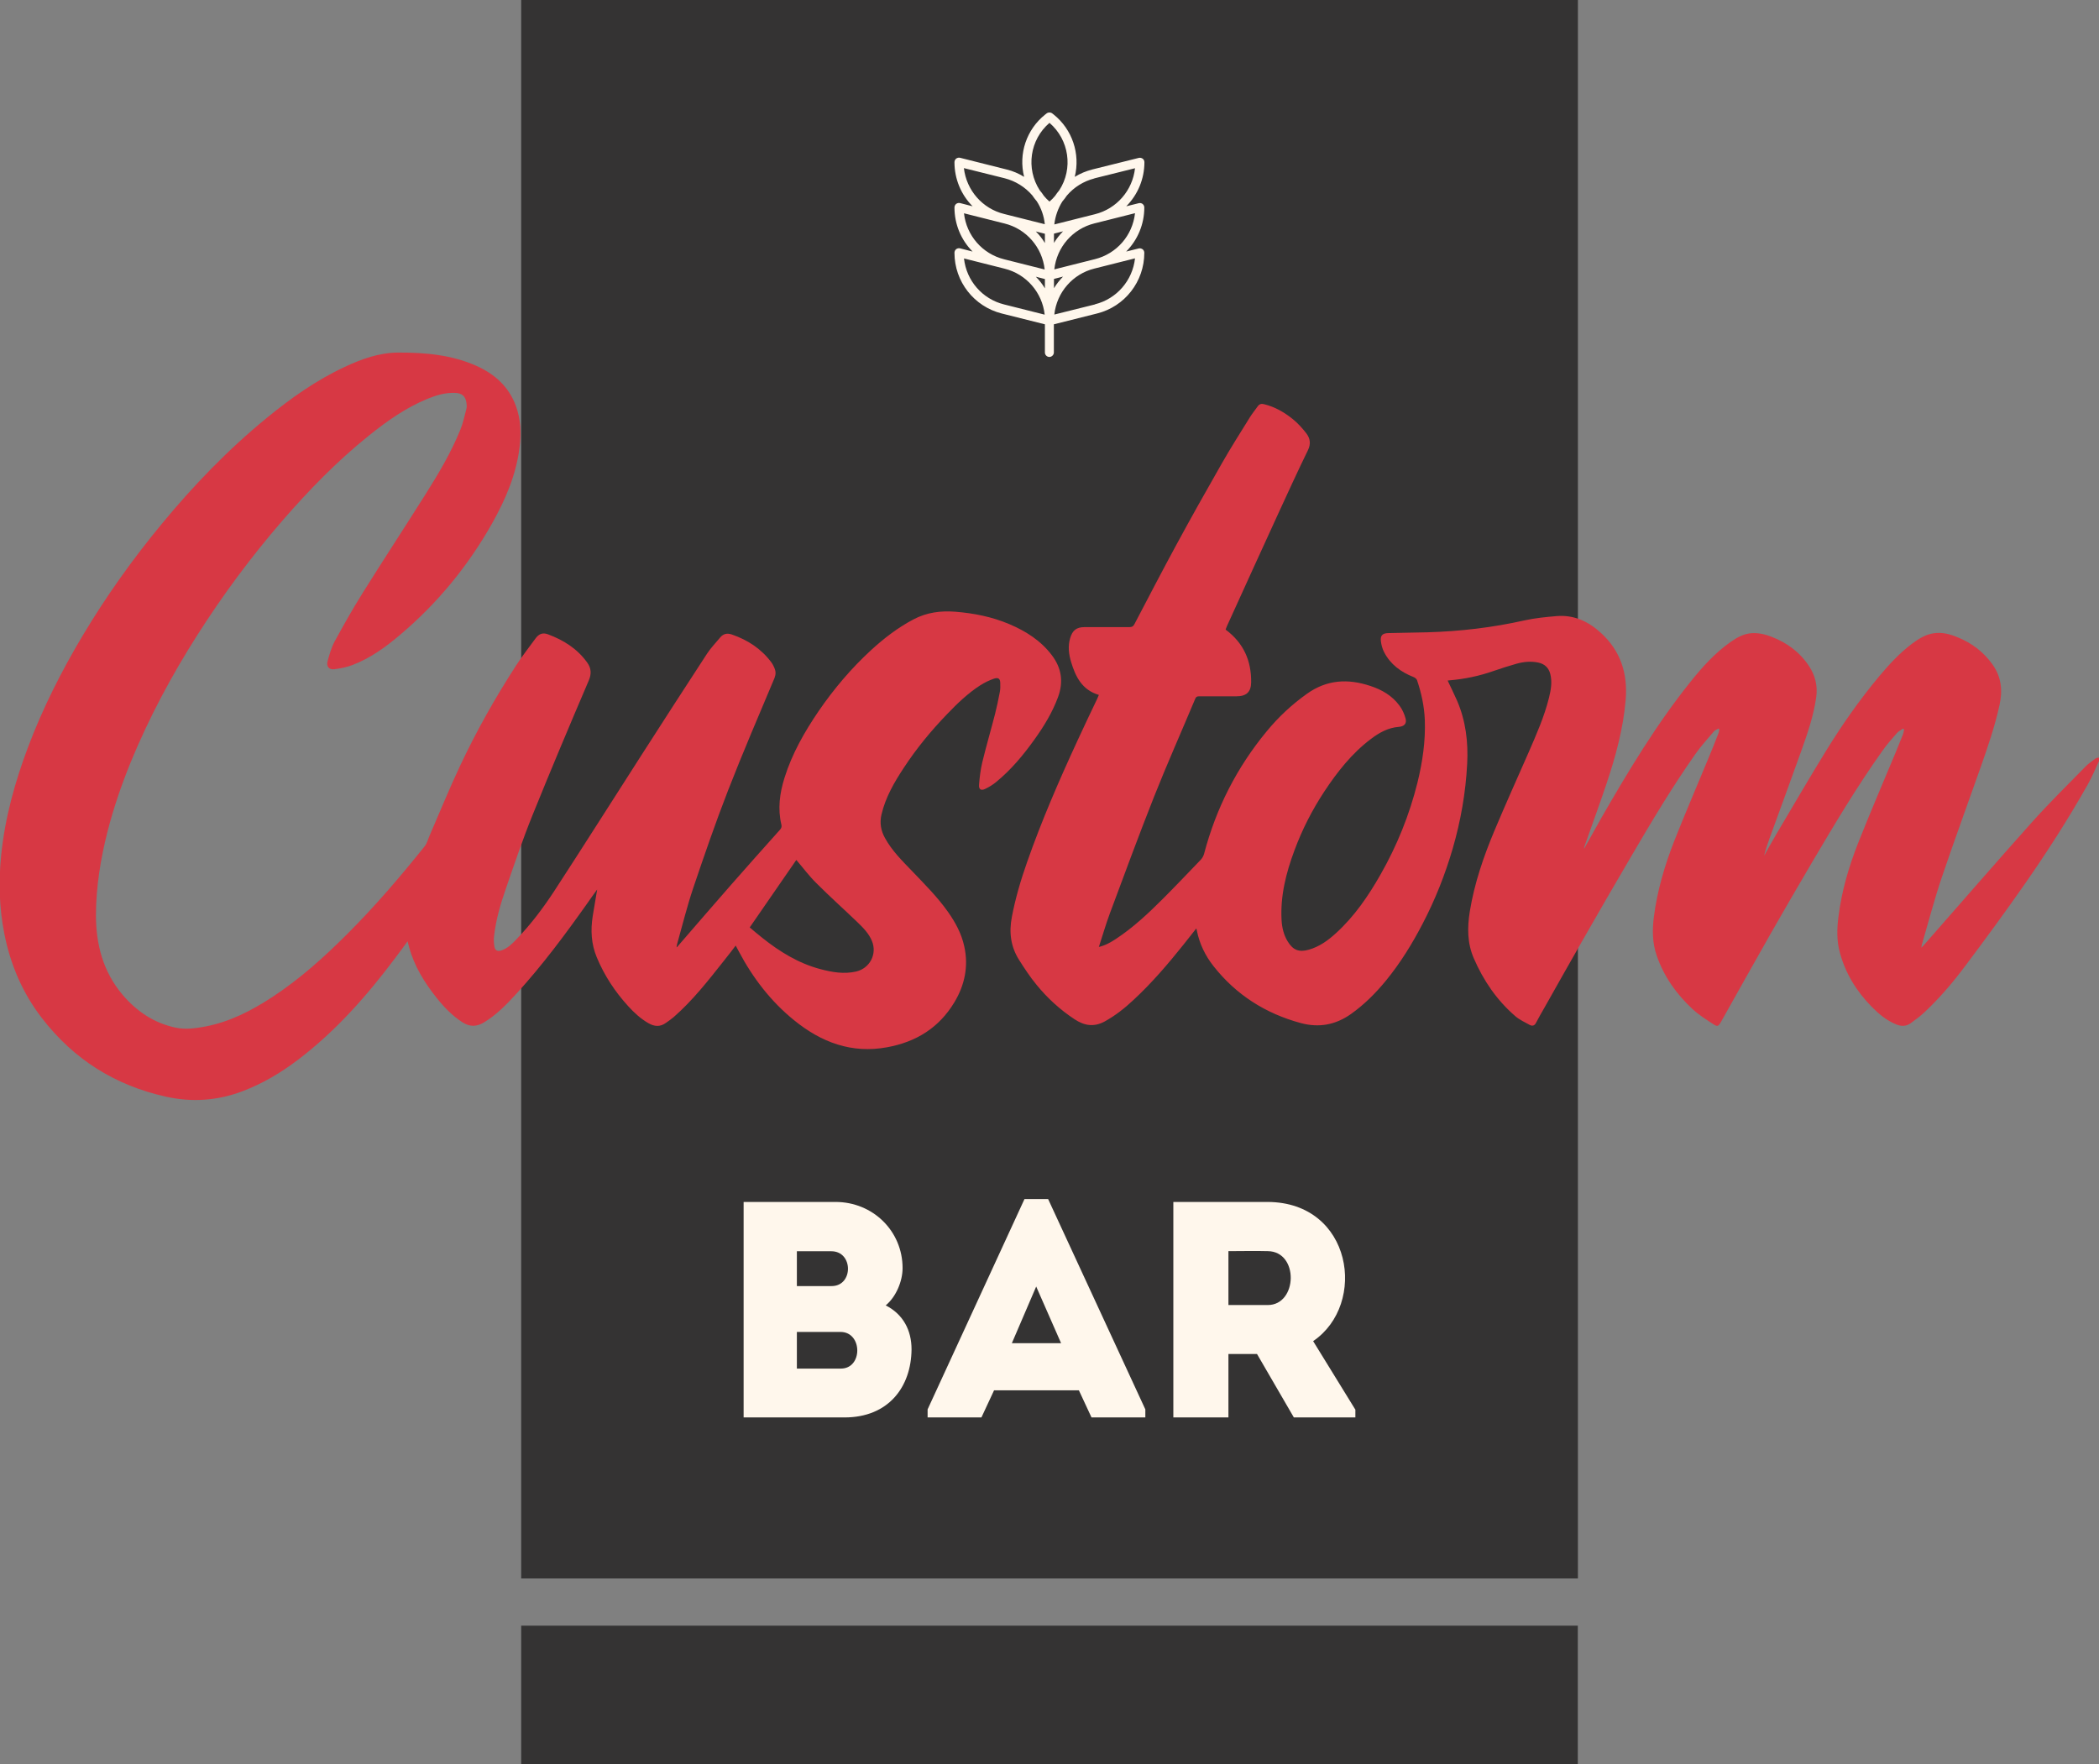 <?xml version="1.0" encoding="UTF-8"?> <svg xmlns="http://www.w3.org/2000/svg" width="138" height="116" viewBox="0 0 138 116" fill="none"><rect x="0" y="0" width="138" height="116" fill="#808080" stroke="none"/><g clip-path="url(#clip0_13_172)"><path d="M103.741 103.775V0L34.266 0V103.775H103.741Z" fill="#343333"></path><path d="M58.232 85.823C59.386 86.412 59.93 87.463 59.93 88.717C59.907 91.188 58.413 93.19 55.523 93.19H48.89V79.023H54.934C57.379 79.023 59.341 80.927 59.341 83.375C59.341 84.221 58.919 85.257 58.232 85.823ZM52.391 82.264V84.554H54.678C56.112 84.554 56.112 82.264 54.655 82.264H52.391ZM52.391 87.569V89.979H55.282C56.738 89.979 56.715 87.569 55.259 87.569H52.391Z" fill="#FFF7EC"></path><path d="M70.932 91.407H65.355L64.525 93.19H60.986V92.661L67.355 78.834H68.91L75.301 92.661V93.19H71.762L70.932 91.407ZM68.125 84.584L66.525 88.309H69.762L68.125 84.584Z" fill="#FFF7EC"></path><path d="M89.11 92.661V93.19H85.065L82.643 89.019H80.764V93.19H77.142V79.023H83.345C88.906 79.046 89.917 85.74 86.333 88.173L89.102 92.668L89.11 92.661ZM83.352 82.257C82.5 82.234 81.617 82.257 80.764 82.257V85.8H83.352C85.314 85.8 85.412 82.28 83.352 82.257Z" fill="#FFF7EC"></path><path d="M103.734 106.88H34.266V116H103.734V106.88Z" fill="#343333"></path><path d="M44.513 62.265C45.728 60.867 46.883 59.515 48.06 58.178C49.124 56.961 50.203 55.76 51.275 54.558C51.365 54.453 51.41 54.362 51.373 54.218C51.124 53.176 51.26 52.148 51.576 51.143C52.074 49.549 52.889 48.121 53.825 46.746C54.836 45.273 55.991 43.913 57.304 42.711C58.149 41.941 59.047 41.253 60.066 40.717C60.933 40.263 61.846 40.142 62.805 40.218C64.027 40.316 65.219 40.55 66.359 41.034C67.445 41.495 68.427 42.114 69.158 43.082C69.8 43.928 69.928 44.842 69.558 45.839C69.189 46.837 68.638 47.743 68.026 48.597C67.287 49.632 66.48 50.607 65.491 51.415C65.272 51.597 65.023 51.748 64.767 51.869C64.503 51.997 64.344 51.899 64.367 51.604C64.404 51.113 64.465 50.614 64.578 50.131C64.835 49.066 65.144 48.015 65.416 46.958C65.536 46.474 65.642 45.99 65.733 45.499C65.77 45.318 65.77 45.122 65.763 44.933C65.763 44.63 65.65 44.525 65.363 44.615C65.046 44.721 64.737 44.872 64.45 45.054C63.627 45.583 62.925 46.263 62.254 46.965C61.205 48.053 60.247 49.217 59.417 50.486C58.79 51.438 58.217 52.42 57.953 53.553C57.824 54.105 57.915 54.619 58.187 55.102C58.639 55.926 59.303 56.583 59.945 57.248C60.782 58.125 61.635 58.971 62.337 59.968C62.82 60.656 63.212 61.381 63.393 62.205C63.688 63.519 63.431 64.758 62.744 65.899C61.733 67.577 60.224 68.506 58.322 68.853C55.991 69.284 53.999 68.529 52.21 67.078C50.671 65.831 49.486 64.282 48.566 62.537C48.505 62.424 48.445 62.31 48.369 62.167C48.09 62.529 47.826 62.885 47.547 63.225C46.536 64.501 45.532 65.786 44.295 66.866C44.136 67.002 43.963 67.123 43.789 67.244C43.412 67.524 43.027 67.501 42.627 67.267C42.114 66.972 41.691 66.579 41.299 66.149C40.431 65.197 39.729 64.131 39.231 62.93C38.869 62.053 38.824 61.154 38.967 60.24C39.058 59.673 39.156 59.114 39.261 58.48C39.02 58.812 38.816 59.092 38.62 59.379C37.164 61.434 35.662 63.459 33.957 65.325C33.308 66.035 32.644 66.723 31.814 67.222C31.331 67.516 30.87 67.516 30.395 67.206C29.731 66.776 29.195 66.217 28.712 65.612C27.905 64.6 27.233 63.519 26.894 62.258C26.863 62.152 26.833 62.038 26.796 61.887C26.524 62.258 26.267 62.613 26.003 62.96C24.139 65.446 22.102 67.766 19.619 69.654C18.48 70.523 17.258 71.249 15.914 71.755C14.284 72.367 12.609 72.48 10.911 72.102C7.569 71.362 4.844 69.647 2.754 66.934C1.479 65.28 0.679 63.406 0.279 61.358C-0.053 59.666 -0.098 57.958 0.075 56.243C0.324 53.773 0.981 51.4 1.856 49.088C2.815 46.55 4.037 44.132 5.425 41.805C6.972 39.213 8.716 36.765 10.64 34.438C12.73 31.907 15.001 29.55 17.544 27.472C19.129 26.172 20.797 24.994 22.66 24.125C23.77 23.603 24.924 23.188 26.169 23.18C27.943 23.173 29.701 23.324 31.346 24.064C32.531 24.601 33.444 25.417 33.911 26.671C34.243 27.555 34.274 28.477 34.16 29.398C33.942 31.197 33.24 32.829 32.364 34.393C30.78 37.203 28.765 39.659 26.305 41.737C25.354 42.545 24.343 43.278 23.166 43.724C22.796 43.867 22.396 43.943 22.004 43.996C21.642 44.049 21.445 43.83 21.536 43.474C21.657 43.036 21.785 42.583 21.996 42.182C22.585 41.102 23.189 40.029 23.838 38.994C25.203 36.81 26.622 34.65 27.995 32.466C28.848 31.114 29.663 29.738 30.267 28.25C30.448 27.804 30.546 27.328 30.667 26.867C30.697 26.747 30.689 26.61 30.667 26.482C30.606 26.051 30.372 25.847 29.935 25.832C29.286 25.802 28.682 25.983 28.093 26.225C26.682 26.807 25.452 27.676 24.275 28.62C22.162 30.313 20.291 32.239 18.525 34.279C16.495 36.629 14.647 39.123 12.979 41.744C11.281 44.411 9.795 47.184 8.595 50.108C7.984 51.604 7.463 53.13 7.063 54.694C6.61 56.485 6.316 58.298 6.308 60.157C6.308 62.091 6.776 63.882 8.051 65.393C8.98 66.489 10.119 67.259 11.538 67.561C12.202 67.705 12.858 67.607 13.515 67.486C15.122 67.176 16.541 66.443 17.891 65.559C19.718 64.365 21.332 62.907 22.872 61.366C24.675 59.56 26.335 57.618 27.927 55.631C28.078 55.442 28.139 55.17 28.244 54.936C28.908 53.41 29.535 51.861 30.244 50.358C31.323 48.061 32.568 45.855 33.949 43.724C34.342 43.119 34.794 42.545 35.217 41.963C35.421 41.691 35.662 41.571 36.017 41.699C37.05 42.084 37.949 42.643 38.605 43.558C38.869 43.928 38.899 44.291 38.711 44.736C37.45 47.683 36.205 50.637 35.005 53.606C34.364 55.193 33.813 56.818 33.255 58.434C32.908 59.439 32.606 60.459 32.485 61.525C32.455 61.759 32.463 62.008 32.508 62.242C32.553 62.499 32.719 62.567 32.968 62.484C33.376 62.348 33.67 62.053 33.957 61.751C34.907 60.769 35.722 59.681 36.462 58.548C38.386 55.593 40.265 52.617 42.167 49.655C43.6 47.418 45.042 45.19 46.49 42.968C46.739 42.59 47.056 42.266 47.343 41.918C47.547 41.669 47.796 41.608 48.113 41.714C49.162 42.077 50.045 42.651 50.716 43.55C50.799 43.663 50.867 43.799 50.92 43.928C51.011 44.139 51.011 44.343 50.92 44.578C49.886 47.041 48.83 49.489 47.864 51.974C47.041 54.09 46.302 56.236 45.577 58.382C45.17 59.59 44.868 60.83 44.521 62.053C44.506 62.106 44.498 62.167 44.483 62.28L44.513 62.265ZM49.29 60.973C49.562 61.2 49.833 61.441 50.12 61.661C51.267 62.575 52.505 63.338 53.938 63.716C54.708 63.92 55.485 64.056 56.285 63.874C57.191 63.663 57.681 62.718 57.326 61.865C57.123 61.373 56.753 60.996 56.376 60.633C55.478 59.772 54.55 58.941 53.667 58.057C53.191 57.588 52.791 57.044 52.354 56.538C51.35 57.996 50.331 59.469 49.297 60.965L49.29 60.973Z" fill="#D73844"></path><path d="M80.583 41.397C81.76 42.273 82.273 43.437 82.258 44.857C82.251 45.507 81.934 45.779 81.285 45.779C80.47 45.779 79.655 45.779 78.84 45.779C78.704 45.779 78.629 45.809 78.576 45.953C77.678 48.099 76.727 50.229 75.867 52.398C74.863 54.936 73.92 57.498 72.969 60.051C72.705 60.761 72.494 61.494 72.245 62.258C72.683 62.152 73.037 61.948 73.369 61.729C74.516 60.973 75.512 60.036 76.478 59.069C77.316 58.23 78.131 57.369 78.953 56.515C79.051 56.41 79.127 56.266 79.164 56.13C79.949 53.146 81.315 50.456 83.284 48.076C84.054 47.139 84.93 46.323 85.926 45.613C87.239 44.676 88.627 44.608 90.099 45.099C90.861 45.348 91.532 45.741 92.015 46.398C92.196 46.64 92.325 46.935 92.407 47.222C92.506 47.57 92.325 47.758 91.962 47.789C91.268 47.842 90.68 48.166 90.144 48.575C88.884 49.519 87.925 50.743 87.065 52.042C86.265 53.259 85.609 54.543 85.103 55.911C84.552 57.392 84.167 58.91 84.258 60.505C84.288 60.996 84.401 61.479 84.665 61.902C85.013 62.469 85.405 62.62 86.046 62.439C86.74 62.242 87.306 61.834 87.827 61.358C89.042 60.255 89.955 58.918 90.763 57.498C91.849 55.594 92.664 53.576 93.192 51.453C93.524 50.101 93.728 48.726 93.675 47.328C93.638 46.429 93.449 45.56 93.162 44.714C93.132 44.63 93.019 44.547 92.928 44.51C92.106 44.185 91.419 43.686 91.004 42.885C90.883 42.658 90.815 42.394 90.785 42.137C90.747 41.767 90.906 41.631 91.276 41.623C92.128 41.608 92.981 41.593 93.834 41.571C95.992 41.51 98.127 41.261 100.24 40.785C100.927 40.634 101.636 40.566 102.346 40.505C103.477 40.414 104.428 40.853 105.243 41.601C106.541 42.779 107.024 44.268 106.881 46.006C106.722 47.917 106.217 49.746 105.613 51.551C105.153 52.919 104.655 54.271 104.179 55.624C104.157 55.677 104.141 55.73 104.149 55.798C104.526 55.125 104.896 54.453 105.273 53.788C107.062 50.682 108.91 47.607 111.159 44.804C111.929 43.845 112.751 42.931 113.77 42.213C114.178 41.926 114.615 41.676 115.128 41.631C115.596 41.593 116.041 41.699 116.472 41.865C117.49 42.258 118.335 42.878 118.939 43.799C119.347 44.419 119.513 45.099 119.407 45.847C119.233 47.078 118.826 48.25 118.411 49.413C117.732 51.317 117.03 53.214 116.343 55.11C116.207 55.488 116.072 55.873 115.981 56.266C116.253 55.79 116.509 55.306 116.788 54.838C117.868 53.025 118.924 51.196 120.033 49.398C121.097 47.668 122.259 46.006 123.565 44.442C124.214 43.671 124.893 42.938 125.7 42.326C126.138 42.001 126.598 41.706 127.157 41.631C127.692 41.555 128.205 41.691 128.696 41.895C129.632 42.273 130.416 42.862 131.005 43.694C131.578 44.502 131.669 45.379 131.465 46.331C131.163 47.713 130.711 49.043 130.243 50.373C129.383 52.821 128.485 55.254 127.655 57.709C127.164 59.175 126.772 60.671 126.342 62.152C126.334 62.182 126.334 62.212 126.319 62.31C126.41 62.22 126.455 62.167 126.5 62.121C128.869 59.424 131.224 56.704 133.616 54.03C134.74 52.775 135.94 51.597 137.117 50.395C137.313 50.191 137.555 50.033 137.789 49.859C137.849 49.814 137.94 49.821 138.015 49.806C138.015 49.874 138.03 49.957 138.008 50.018C137.766 50.539 137.547 51.068 137.268 51.566C135.985 53.841 134.574 56.039 133.08 58.178C131.835 59.961 130.552 61.714 129.247 63.451C128.432 64.547 127.549 65.59 126.553 66.526C126.266 66.798 125.942 67.04 125.617 67.274C125.323 67.486 124.998 67.486 124.666 67.35C124.033 67.093 123.519 66.662 123.044 66.179C122.063 65.174 121.339 64.018 120.969 62.65C120.75 61.865 120.765 61.071 120.871 60.27C121.075 58.608 121.542 57.006 122.154 55.45C122.946 53.448 123.799 51.468 124.629 49.474C124.787 49.081 124.946 48.695 125.104 48.303C125.149 48.197 125.157 48.076 125.187 47.962C125.164 47.94 125.142 47.925 125.119 47.902C124.991 47.993 124.832 48.068 124.727 48.182C124.395 48.559 124.055 48.945 123.768 49.353C122.071 51.733 120.584 54.241 119.097 56.757C118.192 58.291 117.302 59.832 116.419 61.373C115.317 63.308 114.238 65.249 113.144 67.191C112.985 67.471 112.925 67.516 112.653 67.342C112.178 67.033 111.687 66.723 111.272 66.338C110.223 65.363 109.401 64.214 108.926 62.839C108.631 62.001 108.624 61.139 108.737 60.263C108.956 58.563 109.439 56.923 110.057 55.337C110.767 53.531 111.544 51.74 112.284 49.942C112.525 49.368 112.759 48.786 112.985 48.204C113.015 48.121 113.023 48.031 113.038 47.947C113.023 47.932 113.008 47.91 112.993 47.895C112.895 47.955 112.766 47.993 112.691 48.076C112.276 48.567 111.831 49.05 111.461 49.579C109.952 51.725 108.609 53.969 107.288 56.228C106.209 58.064 105.145 59.908 104.089 61.751C103.236 63.24 102.391 64.743 101.546 66.239C101.357 66.572 101.161 66.904 100.987 67.244C100.889 67.441 100.738 67.471 100.58 67.388C100.248 67.206 99.901 67.048 99.621 66.806C98.407 65.756 97.524 64.464 96.89 62.99C96.46 61.993 96.467 60.965 96.633 59.923C96.935 58.072 97.539 56.311 98.263 54.589C98.98 52.881 99.742 51.189 100.489 49.489C101.002 48.31 101.531 47.124 101.84 45.87C101.968 45.356 102.059 44.834 101.923 44.306C101.817 43.898 101.553 43.656 101.153 43.565C100.67 43.459 100.187 43.505 99.719 43.633C99.214 43.777 98.708 43.935 98.21 44.109C97.267 44.442 96.294 44.646 95.298 44.729C95.252 44.729 95.215 44.744 95.177 44.744C95.388 45.197 95.607 45.635 95.803 46.081C96.369 47.403 96.535 48.794 96.46 50.222C96.362 52.118 96.037 53.969 95.509 55.79C95.011 57.498 94.362 59.137 93.539 60.716C92.853 62.038 92.076 63.3 91.132 64.456C90.453 65.287 89.698 66.043 88.816 66.67C87.797 67.388 86.703 67.584 85.511 67.259C83.201 66.632 81.27 65.408 79.783 63.519C79.24 62.832 78.863 62.053 78.689 61.185C78.689 61.154 78.674 61.117 78.651 61.041C78.357 61.411 78.093 61.751 77.821 62.091C76.795 63.376 75.724 64.63 74.516 65.748C73.943 66.285 73.331 66.768 72.637 67.153C71.928 67.539 71.294 67.441 70.645 67.01C69.694 66.383 68.857 65.62 68.14 64.736C67.717 64.222 67.355 63.67 67 63.111C66.45 62.242 66.329 61.298 66.525 60.285C66.759 59.054 67.114 57.853 67.529 56.674C68.487 53.939 69.641 51.287 70.856 48.658C71.271 47.751 71.701 46.859 72.132 45.953C72.169 45.87 72.207 45.779 72.245 45.688C71.143 45.363 70.713 44.495 70.419 43.52C70.268 43.014 70.2 42.485 70.358 41.956C70.509 41.442 70.773 41.23 71.309 41.23C72.29 41.23 73.271 41.23 74.252 41.23C74.418 41.23 74.509 41.185 74.584 41.034C75.497 39.296 76.395 37.559 77.331 35.836C78.304 34.038 79.308 32.255 80.319 30.486C80.907 29.451 81.549 28.447 82.175 27.434C82.326 27.185 82.522 26.958 82.688 26.716C82.794 26.565 82.93 26.527 83.103 26.573C83.82 26.747 84.447 27.109 85.013 27.57C85.337 27.835 85.624 28.152 85.88 28.484C86.137 28.817 86.197 29.172 85.993 29.595C85.337 30.94 84.718 32.292 84.092 33.652C82.945 36.146 81.813 38.647 80.674 41.147C80.643 41.215 80.621 41.283 80.591 41.351L80.583 41.397Z" fill="#D73844"></path><path d="M75.127 13.411C75.052 13.358 74.961 13.336 74.871 13.358L74.048 13.562C74.81 12.792 75.24 11.756 75.24 10.668C75.24 10.578 75.203 10.487 75.127 10.434C75.052 10.381 74.961 10.359 74.871 10.381L71.807 11.144C71.4 11.25 71.015 11.409 70.66 11.628C71.037 10.109 70.494 8.508 69.279 7.533L69.181 7.457C69.075 7.374 68.917 7.374 68.811 7.457L68.713 7.533C67.491 8.508 66.948 10.109 67.332 11.628C66.978 11.409 66.593 11.243 66.185 11.144L63.122 10.374C63.031 10.351 62.941 10.374 62.865 10.427C62.79 10.487 62.752 10.578 62.752 10.668C62.752 11.749 63.175 12.792 63.944 13.562L63.122 13.351C63.031 13.328 62.941 13.351 62.865 13.404C62.79 13.464 62.752 13.555 62.752 13.645C62.752 14.726 63.175 15.768 63.944 16.539L63.122 16.328C63.031 16.305 62.941 16.328 62.865 16.38C62.79 16.441 62.752 16.532 62.752 16.622C62.752 18.511 64.035 20.151 65.861 20.611L68.698 21.322V23.173C68.698 23.339 68.834 23.468 68.992 23.468C69.151 23.468 69.287 23.331 69.287 23.173V21.322L72.124 20.611C73.95 20.158 75.233 18.511 75.233 16.622C75.233 16.532 75.195 16.441 75.12 16.388C75.044 16.335 74.954 16.312 74.863 16.335L74.041 16.539C74.803 15.768 75.233 14.733 75.233 13.645C75.233 13.555 75.195 13.464 75.12 13.411H75.127ZM71.95 11.726L74.622 11.061C74.463 12.52 73.414 13.728 71.988 14.084L71.807 14.129L69.317 14.756C69.377 14.22 69.558 13.706 69.845 13.245C69.951 13.124 70.049 12.996 70.139 12.86C70.607 12.308 71.241 11.915 71.943 11.734L71.95 11.726ZM68.698 15.98C68.532 15.7 68.328 15.444 68.102 15.217L68.698 15.368V15.988V15.98ZM68.698 18.957C68.532 18.677 68.328 18.42 68.102 18.194L68.698 18.345V18.964V18.957ZM69.294 18.337L69.89 18.186C69.664 18.42 69.46 18.67 69.294 18.949V18.33V18.337ZM69.294 15.36L69.89 15.209C69.664 15.444 69.46 15.693 69.294 15.972V15.353V15.36ZM69 8.077C70.29 9.188 70.57 11.084 69.641 12.512C69.543 12.625 69.453 12.754 69.37 12.875C69.257 13.011 69.136 13.139 69 13.252C68.864 13.139 68.743 13.011 68.63 12.875C68.547 12.746 68.457 12.625 68.359 12.512C67.43 11.076 67.71 9.18 69 8.077ZM63.378 11.054L66.049 11.719C66.759 11.9 67.393 12.293 67.868 12.844C67.959 12.98 68.057 13.109 68.162 13.23C68.457 13.683 68.638 14.204 68.691 14.741L66.2 14.114L66.019 14.068C64.593 13.721 63.537 12.512 63.371 11.046L63.378 11.054ZM63.378 14.023L65.868 14.65L66.049 14.695C67.476 15.051 68.525 16.259 68.683 17.718L66.193 17.091L66.012 17.045C64.586 16.69 63.537 15.481 63.378 14.023ZM66.012 20.015C64.586 19.66 63.537 18.458 63.378 16.992L65.868 17.619L66.049 17.665C67.476 18.02 68.525 19.229 68.683 20.687L66.012 20.015ZM71.988 20.015L69.317 20.68C69.475 19.221 70.524 18.012 71.95 17.657L72.132 17.612L74.622 16.985C74.463 18.443 73.414 19.652 71.988 20.007V20.015ZM71.988 17.038L71.807 17.083L69.317 17.71C69.475 16.252 70.524 15.043 71.95 14.688L72.132 14.643L74.622 14.016C74.463 15.481 73.414 16.683 71.988 17.038Z" fill="#FFF7EC"></path></g><defs><clipPath id="clip0_13_172"><rect width="138" height="116" fill="white"></rect></clipPath></defs></svg> 